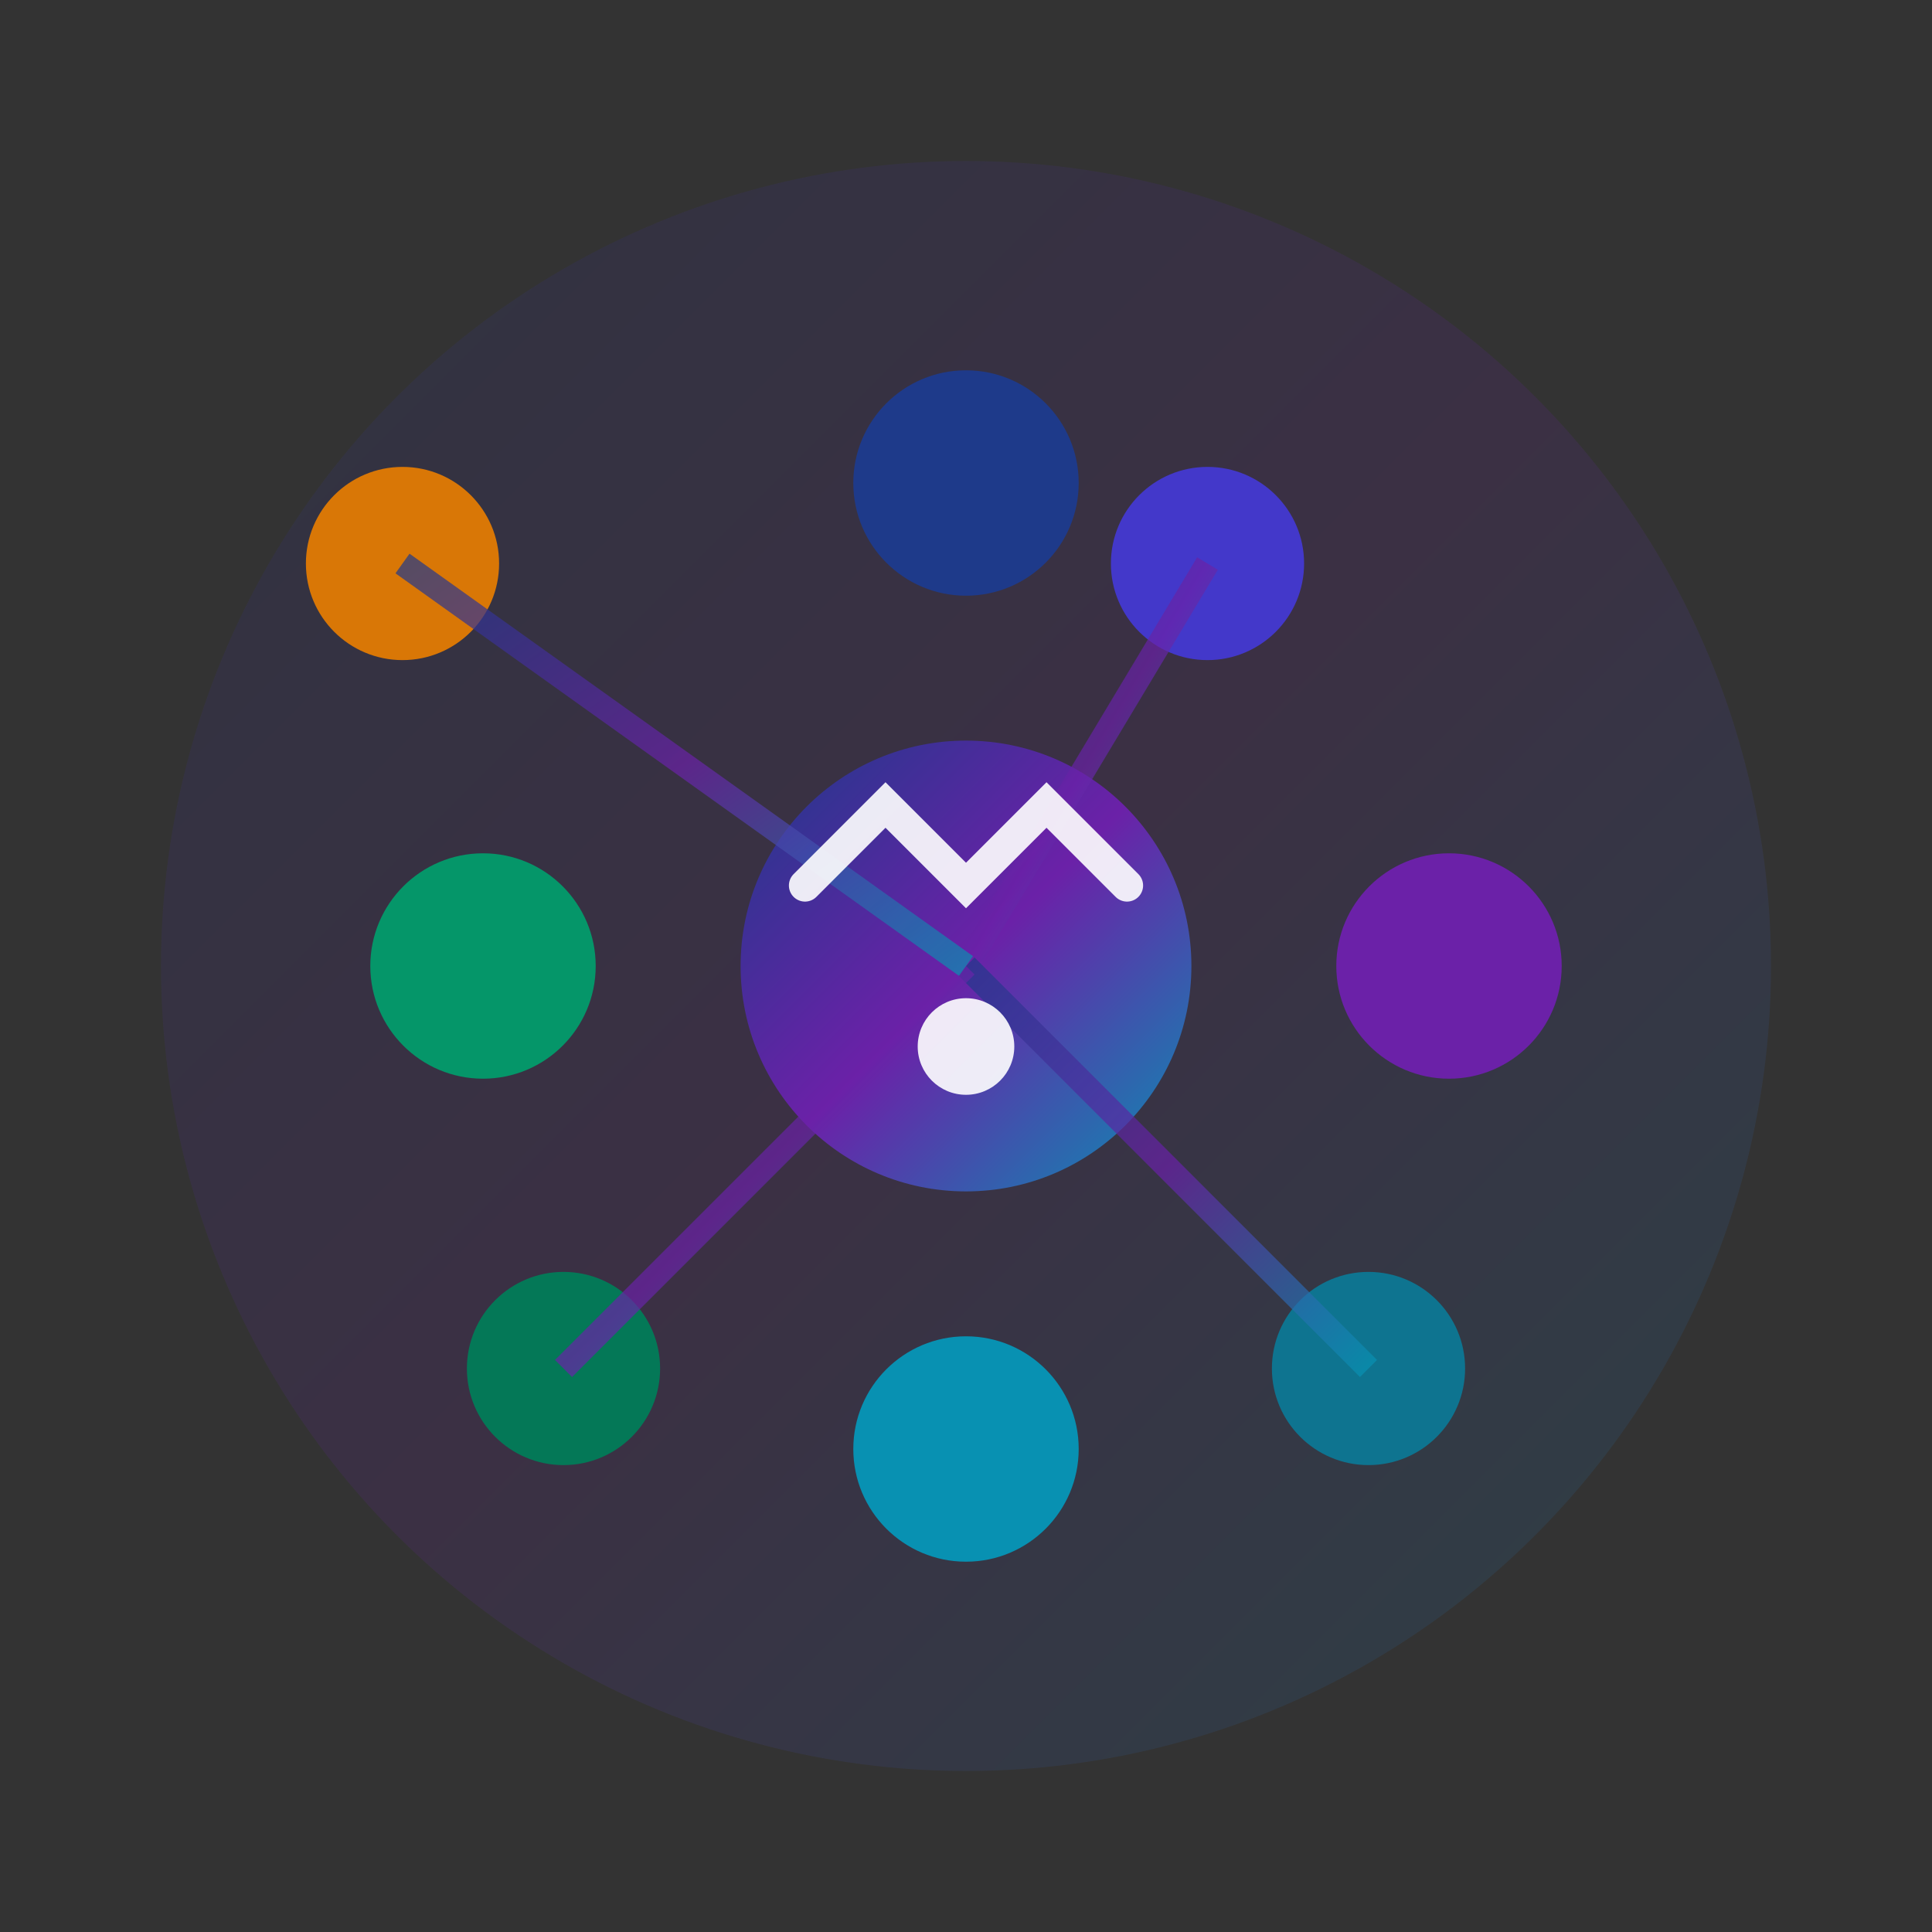 <svg xmlns="http://www.w3.org/2000/svg" viewBox="0 0 120 120" fill="none">
  <rect x="0" y="0" width="120" height="120" fill="#333333" stroke="none"/>
  <defs>
    <linearGradient id="logoGradient" x1="0%" y1="0%" x2="100%" y2="100%">
      <stop offset="0%" style="stop-color:#1E3A8A;stop-opacity:1" />
      <stop offset="50%" style="stop-color:#6B21A8;stop-opacity:1" />
      <stop offset="100%" style="stop-color:#0891B2;stop-opacity:1" />
    </linearGradient>
  </defs>

  <!-- Фоновая окружность -->
  <circle cx="60" cy="60" r="50" fill="url(#logoGradient)" opacity="0.15"/>

  <!-- Центральный узел (мозг/разум) -->
  <circle cx="60" cy="60" r="14" fill="url(#logoGradient)"/>

  <!-- Внешние узлы (связи знаний) -->
  <circle cx="60" cy="30" r="7" fill="#1E3A8A"/>
  <circle cx="90" cy="60" r="7" fill="#6B21A8"/>
  <circle cx="60" cy="90" r="7" fill="#0891B2"/>
  <circle cx="30" cy="60" r="7" fill="#059669"/>

  <!-- Диагональные узлы -->
  <circle cx="75" cy="35" r="6" fill="#4338CA"/>
  <circle cx="85" cy="85" r="6" fill="#0E7490"/>
  <circle cx="35" cy="85" r="6" fill="#047857"/>
  <circle cx="25" cy="35" r="6" fill="#D97706"/>

  <!-- Связи (нейронная сеть) -->
  <line x1="60" y1="60" x2="60" y2="30" stroke="url(#logoGradient)" stroke-width="2"/>
  <line x1="60" y1="60" x2="90" y2="60" stroke="url(#logoGradient)" stroke-width="2"/>
  <line x1="60" y1="60" x2="60" y2="90" stroke="url(#logoGradient)" stroke-width="2"/>
  <line x1="60" y1="60" x2="30" y2="60" stroke="url(#logoGradient)" stroke-width="2"/>
  <line x1="60" y1="60" x2="75" y2="35" stroke="url(#logoGradient)" stroke-width="1.5" opacity="0.7"/>
  <line x1="60" y1="60" x2="85" y2="85" stroke="url(#logoGradient)" stroke-width="1.5" opacity="0.7"/>
  <line x1="60" y1="60" x2="35" y2="85" stroke="url(#logoGradient)" stroke-width="1.5" opacity="0.7"/>
  <line x1="60" y1="60" x2="25" y2="35" stroke="url(#logoGradient)" stroke-width="1.5" opacity="0.7"/>

  <!-- Символ AI (мозг/разум) -->
  <path d="M 50 55 L 55 50 L 60 55 L 65 50 L 70 55" stroke="#FFFFFF" stroke-width="2" fill="none" stroke-linecap="round" opacity="0.9"/>
  <circle cx="60" cy="65" r="3" fill="#FFFFFF" opacity="0.9"/>
</svg>
